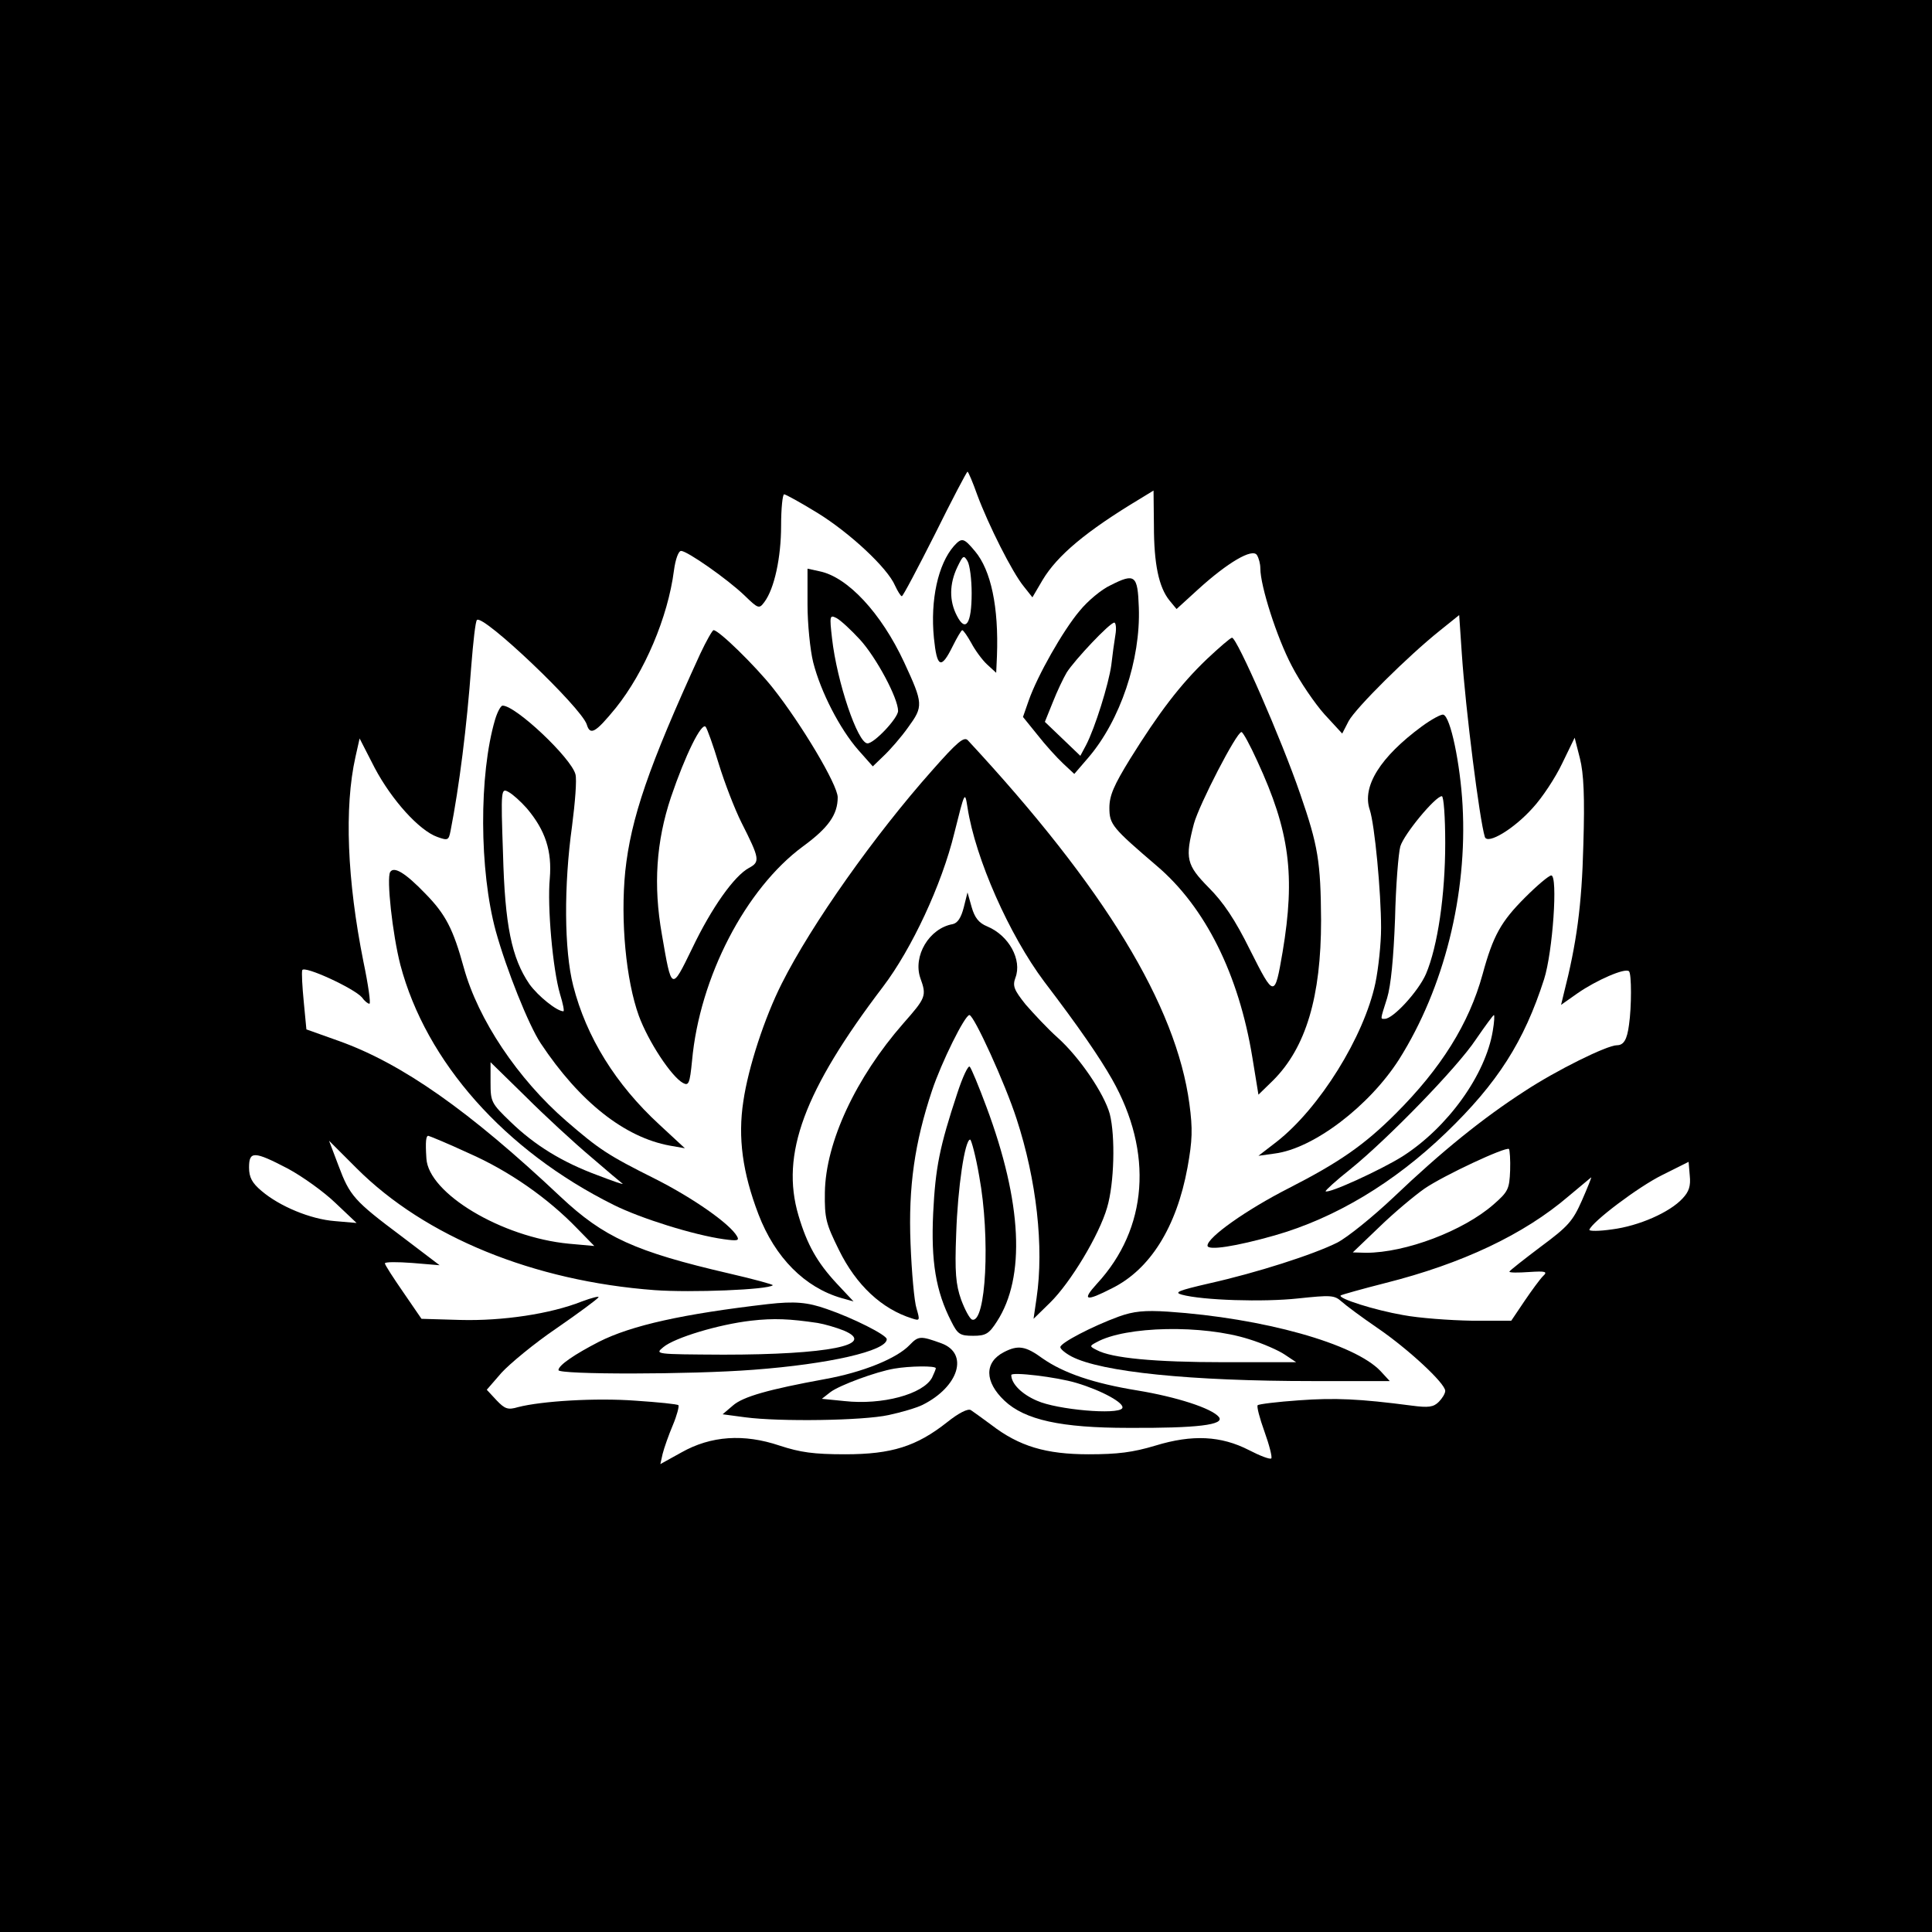 <?xml version="1.0" standalone="no"?>
<!DOCTYPE svg PUBLIC "-//W3C//DTD SVG 20010904//EN"
 "http://www.w3.org/TR/2001/REC-SVG-20010904/DTD/svg10.dtd">
<svg version="1.0" xmlns="http://www.w3.org/2000/svg"
 width="512pt" height="512pt" viewBox="0 0 512 512"
 preserveAspectRatio="xMidYMid meet">
<g transform="translate(0,512) scale(0.1,-0.1)"
fill="#000000" stroke="none">
<path d="M0 2560 l0 -2560 2560 0 2560 0 0 2560 0 2560 -2560 0 -2560 0 0
-2560z m2590 1248 c29 -78 92 -204 123 -242 l23 -29 27 46 c39 65 115 129 258
215 l36 22 1 -93 c0 -102 13 -163 41 -198 l19 -23 57 52 c78 71 144 110 156
91 5 -8 9 -23 9 -35 0 -47 44 -184 83 -258 22 -43 62 -101 87 -129 l47 -51 17
33 c19 35 158 173 242 240 l51 41 7 -103 c10 -148 47 -440 61 -485 7 -21 77
21 127 77 25 27 60 80 78 118 l33 68 14 -55 c10 -40 13 -101 9 -230 -4 -160
-18 -261 -52 -394 l-7 -29 44 31 c49 34 126 68 136 58 7 -6 7 -95 0 -142 -5
-39 -14 -54 -32 -54 -26 0 -160 -66 -245 -122 -110 -71 -219 -159 -346 -280
-56 -53 -123 -107 -150 -121 -64 -32 -214 -80 -339 -108 -82 -19 -95 -24 -73
-30 55 -15 216 -20 308 -10 86 9 96 9 115 -8 11 -10 54 -42 95 -70 82 -56 180
-147 180 -167 0 -7 -8 -20 -17 -29 -14 -14 -27 -16 -72 -10 -138 18 -203 21
-299 14 -57 -4 -106 -10 -109 -13 -3 -3 5 -34 18 -70 13 -36 21 -68 18 -71 -4
-3 -30 7 -59 22 -74 38 -150 42 -248 12 -60 -18 -100 -23 -177 -23 -113 0
-184 21 -258 78 -23 17 -48 35 -54 39 -8 5 -33 -8 -63 -32 -81 -64 -147 -85
-270 -85 -84 0 -119 5 -174 23 -95 32 -182 26 -260 -18 l-56 -31 6 27 c4 16
16 50 27 76 11 26 17 50 15 53 -3 3 -54 8 -113 12 -107 8 -250 -1 -312 -17
-27 -8 -35 -5 -57 18 l-26 28 39 45 c22 24 87 78 146 118 58 40 108 77 111 82
3 4 -17 -1 -44 -11 -83 -33 -210 -52 -322 -49 l-103 3 -48 70 c-27 39 -49 73
-49 77 0 4 33 4 73 1 l72 -6 -100 76 c-127 95 -138 108 -168 188 l-25 66 73
-73 c182 -182 469 -299 790 -323 96 -7 301 1 313 13 1 2 -50 16 -115 31 -250
58 -333 96 -447 203 -243 229 -420 353 -587 413 l-87 31 -7 73 c-4 41 -6 78
-4 84 5 13 137 -48 158 -72 7 -10 16 -17 20 -17 4 0 -3 50 -16 112 -43 215
-51 408 -21 542 l11 49 40 -78 c45 -85 118 -166 166 -183 28 -10 30 -9 35 16
23 117 43 275 55 438 5 63 11 118 15 121 16 16 276 -231 291 -277 9 -30 23
-22 77 44 76 95 138 240 154 364 4 30 12 52 19 52 16 0 122 -74 168 -118 37
-36 39 -36 53 -17 26 35 44 117 44 202 0 46 4 83 8 83 4 0 44 -22 88 -49 86
-53 186 -146 206 -193 7 -15 15 -28 18 -28 3 0 42 74 88 165 45 91 84 165 86
165 2 0 14 -28 26 -62z m-1348 -1744 c107 -47 210 -119 288 -200 l45 -46 -67
6 c-179 17 -373 134 -378 226 -3 45 -1 60 5 60 2 0 51 -20 107 -46z m2760 -46
c-2 -49 -5 -56 -44 -90 -80 -70 -233 -128 -338 -128 l-35 1 70 67 c39 38 93
83 120 102 51 35 216 112 224 105 2 -3 4 -29 3 -57z m-3239 5 c39 -21 96 -62
126 -91 l56 -53 -58 5 c-64 5 -146 39 -194 80 -25 21 -33 36 -33 62 0 44 13
44 103 -3z m3696 -79 c-34 -37 -116 -73 -187 -82 -34 -5 -61 -5 -60 -1 7 21
130 114 193 145 l70 35 3 -36 c3 -28 -2 -43 -19 -61z m-267 -6 c-24 -54 -36
-68 -109 -122 -45 -34 -82 -63 -83 -66 0 -3 23 -3 52 -1 45 3 50 1 37 -11 -8
-8 -30 -38 -49 -66 l-35 -52 -105 0 c-58 1 -140 7 -182 15 -75 13 -173 44
-165 52 3 2 56 17 119 33 202 51 366 128 485 230 32 27 59 49 60 50 1 0 -10
-28 -25 -62z"/>
<path d="M2528 3673 c-42 -48 -63 -143 -53 -244 8 -79 19 -84 50 -21 11 22 22
41 25 42 3 0 14 -16 24 -34 10 -19 29 -45 42 -57 l24 -22 2 44 c5 131 -16 228
-58 278 -30 36 -35 37 -56 14z m47 -125 c0 -81 -16 -105 -39 -60 -21 40 -20
85 1 129 15 31 17 33 27 16 6 -10 11 -48 11 -85z"/>
<path d="M2140 3518 c0 -51 7 -121 15 -153 20 -79 71 -177 119 -232 l39 -44
29 28 c16 15 46 49 65 76 40 55 40 62 -11 172 -61 131 -150 226 -224 241 l-32
7 0 -95z m139 -93 c43 -47 101 -155 101 -189 0 -19 -63 -86 -81 -86 -26 0 -81
163 -94 278 -7 61 -6 63 12 54 11 -6 38 -31 62 -57z"/>
<path d="M2943 3569 c-24 -11 -61 -42 -82 -68 -44 -52 -112 -172 -135 -238
l-15 -43 38 -47 c21 -27 52 -61 68 -76 l30 -28 37 43 c85 99 139 260 134 398
-3 86 -10 92 -75 59z m13 -131 c-3 -18 -8 -54 -11 -81 -7 -50 -43 -166 -67
-212 l-15 -28 -47 45 -47 45 21 52 c11 28 28 64 37 79 21 33 114 132 126 132
4 0 6 -15 3 -32z"/>
<path d="M1856 3388 c-138 -301 -184 -437 -199 -577 -13 -131 2 -289 36 -383
25 -68 86 -161 117 -178 15 -8 18 -2 24 59 20 221 142 456 294 568 67 49 92
84 92 130 0 33 -96 194 -172 290 -47 59 -143 153 -157 153 -3 0 -19 -28 -35
-62z m49 -293 c15 -49 42 -119 60 -155 48 -95 50 -104 20 -120 -39 -21 -99
-105 -151 -214 -55 -113 -54 -113 -80 38 -23 130 -15 246 24 363 38 112 81
199 92 187 4 -5 20 -49 35 -99z"/>
<path d="M3198 3373 c-71 -68 -127 -142 -203 -264 -43 -70 -55 -97 -55 -130 0
-44 8 -53 126 -154 128 -109 217 -287 253 -508 l16 -98 39 38 c87 87 127 222
127 424 -1 156 -8 198 -55 334 -50 146 -168 415 -181 415 -4 0 -34 -26 -67
-57z m134 -270 c86 -186 101 -303 67 -506 -21 -122 -22 -122 -86 5 -40 81 -71
127 -110 166 -59 60 -63 77 -39 169 14 51 113 243 126 243 4 0 23 -35 42 -77z"/>
<path d="M1312 3213 c-43 -146 -42 -400 2 -561 28 -101 87 -249 119 -297 103
-155 222 -249 342 -271 l40 -7 -68 63 c-115 106 -193 231 -228 368 -24 94 -25
265 -3 423 8 62 13 123 9 137 -11 43 -158 182 -193 182 -5 0 -14 -17 -20 -37z
m84 -235 c50 -59 67 -114 61 -186 -7 -75 8 -241 27 -306 8 -26 12 -46 9 -46
-17 0 -67 40 -90 72 -47 69 -65 155 -70 347 -6 171 -5 173 15 162 11 -6 32
-25 48 -43z"/>
<path d="M3768 3195 c-110 -81 -159 -159 -138 -221 13 -39 30 -218 30 -313 0
-42 -7 -107 -15 -146 -30 -142 -148 -332 -262 -421 l-48 -37 43 6 c103 13 251
126 330 250 119 189 181 437 168 672 -6 110 -32 236 -51 241 -5 2 -31 -12 -57
-31z m62 -309 c0 -138 -20 -274 -51 -347 -20 -46 -87 -119 -109 -119 -12 0
-13 -5 6 55 10 33 17 105 21 210 2 88 9 174 14 192 10 33 93 133 110 133 5 0
9 -56 9 -124z"/>
<path d="M2470 3078 c-152 -171 -319 -407 -398 -564 -46 -91 -89 -223 -102
-312 -15 -97 -2 -190 40 -300 44 -115 123 -194 220 -222 l32 -9 -45 48 c-51
55 -78 102 -101 180 -48 162 15 331 224 606 76 100 156 271 189 407 28 112 28
112 35 68 21 -136 111 -338 203 -461 93 -122 147 -201 180 -259 110 -194 95
-396 -40 -542 -41 -45 -30 -48 40 -12 101 50 171 162 200 320 13 72 14 102 5
169 -35 260 -224 572 -587 963 -10 11 -28 -4 -95 -80z"/>
<path d="M1034 2809 c-10 -17 6 -164 27 -246 68 -257 276 -492 565 -636 72
-36 213 -80 292 -91 36 -5 42 -4 35 8 -19 33 -116 101 -217 152 -126 63 -148
78 -235 153 -129 112 -234 269 -272 407 -28 102 -48 141 -102 196 -53 55 -83
73 -93 57z m531 -754 c44 -38 82 -70 85 -72 3 -3 -26 7 -65 22 -95 35 -168 80
-232 142 -51 49 -53 53 -53 104 l0 54 93 -91 c50 -50 128 -122 172 -159z"/>
<path d="M4042 2742 c-64 -64 -85 -101 -113 -204 -36 -131 -110 -249 -230
-369 -84 -84 -151 -130 -284 -198 -112 -57 -215 -130 -215 -152 0 -14 76 -2
178 27 161 46 317 140 454 272 137 132 207 242 260 407 23 72 37 275 19 275
-6 0 -37 -26 -69 -58z m-86 -354 c-19 -116 -119 -256 -240 -333 -56 -35 -195
-99 -203 -92 -1 2 27 28 65 58 99 80 284 270 333 344 24 35 46 65 48 65 2 0 1
-19 -3 -42z"/>
<path d="M2554 2715 c-7 -27 -16 -41 -29 -44 -63 -11 -106 -85 -86 -143 17
-47 15 -52 -45 -120 -126 -144 -206 -315 -208 -448 -1 -69 3 -83 37 -152 46
-94 114 -157 194 -182 21 -7 21 -5 12 26 -6 18 -13 96 -16 173 -6 150 11 267
57 405 25 75 87 200 99 200 12 0 95 -182 125 -275 53 -162 73 -340 53 -475
l-8 -55 44 43 c54 53 130 179 151 252 19 64 22 189 7 248 -15 54 -80 150 -138
202 -27 24 -64 64 -85 88 -31 39 -35 49 -27 71 18 47 -17 112 -75 136 -22 9
-33 23 -41 51 l-11 39 -10 -40z"/>
<path d="M2537 2223 c-47 -142 -58 -197 -64 -318 -6 -128 7 -207 48 -287 17
-34 23 -38 58 -38 33 0 42 5 63 38 76 117 67 315 -28 569 -20 54 -40 102 -44
106 -4 5 -19 -27 -33 -70z m58 -220 c30 -162 18 -392 -19 -380 -6 2 -19 26
-29 53 -14 40 -17 72 -13 174 4 123 23 250 37 250 3 0 15 -44 24 -97z"/>
<path d="M2035 1664 c-224 -26 -361 -56 -448 -100 -64 -33 -107 -62 -107 -75
0 -12 350 -12 517 1 200 15 353 50 353 81 0 11 -89 56 -159 80 -51 18 -85 21
-156 13z m132 -50 c18 -3 49 -12 69 -20 90 -38 -43 -64 -319 -64 -182 1 -182
1 -159 20 30 25 146 60 232 70 61 7 103 5 177 -6z"/>
<path d="M2965 1631 c-71 -26 -155 -70 -155 -81 0 -5 13 -16 30 -25 79 -41
315 -65 639 -65 l204 0 -24 26 c-68 73 -311 141 -564 158 -62 4 -91 1 -130
-13z m345 -60 c36 -11 79 -30 95 -41 l30 -20 -190 0 c-187 0 -299 11 -338 32
-20 10 -20 11 -1 21 77 43 282 47 404 8z"/>
<path d="M2411 1556 c-34 -36 -125 -73 -226 -91 -147 -27 -216 -46 -243 -70
l-27 -23 60 -8 c90 -12 312 -9 380 6 33 7 74 19 90 27 96 48 123 136 50 163
-55 20 -61 20 -84 -4z m69 -62 c0 -3 -5 -14 -10 -25 -24 -44 -132 -73 -232
-62 l-60 6 23 18 c24 18 121 54 169 62 40 7 110 8 110 1z"/>
<path d="M2661 1537 c-53 -27 -52 -79 1 -129 54 -51 150 -72 328 -72 183 -1
257 8 240 29 -19 23 -112 53 -215 70 -117 19 -196 46 -252 85 -45 33 -65 36
-102 17z m192 -82 c67 -20 129 -54 121 -67 -11 -18 -173 -4 -226 20 -40 17
-68 45 -68 68 0 9 120 -5 173 -21z"/>
</g>
</svg>
